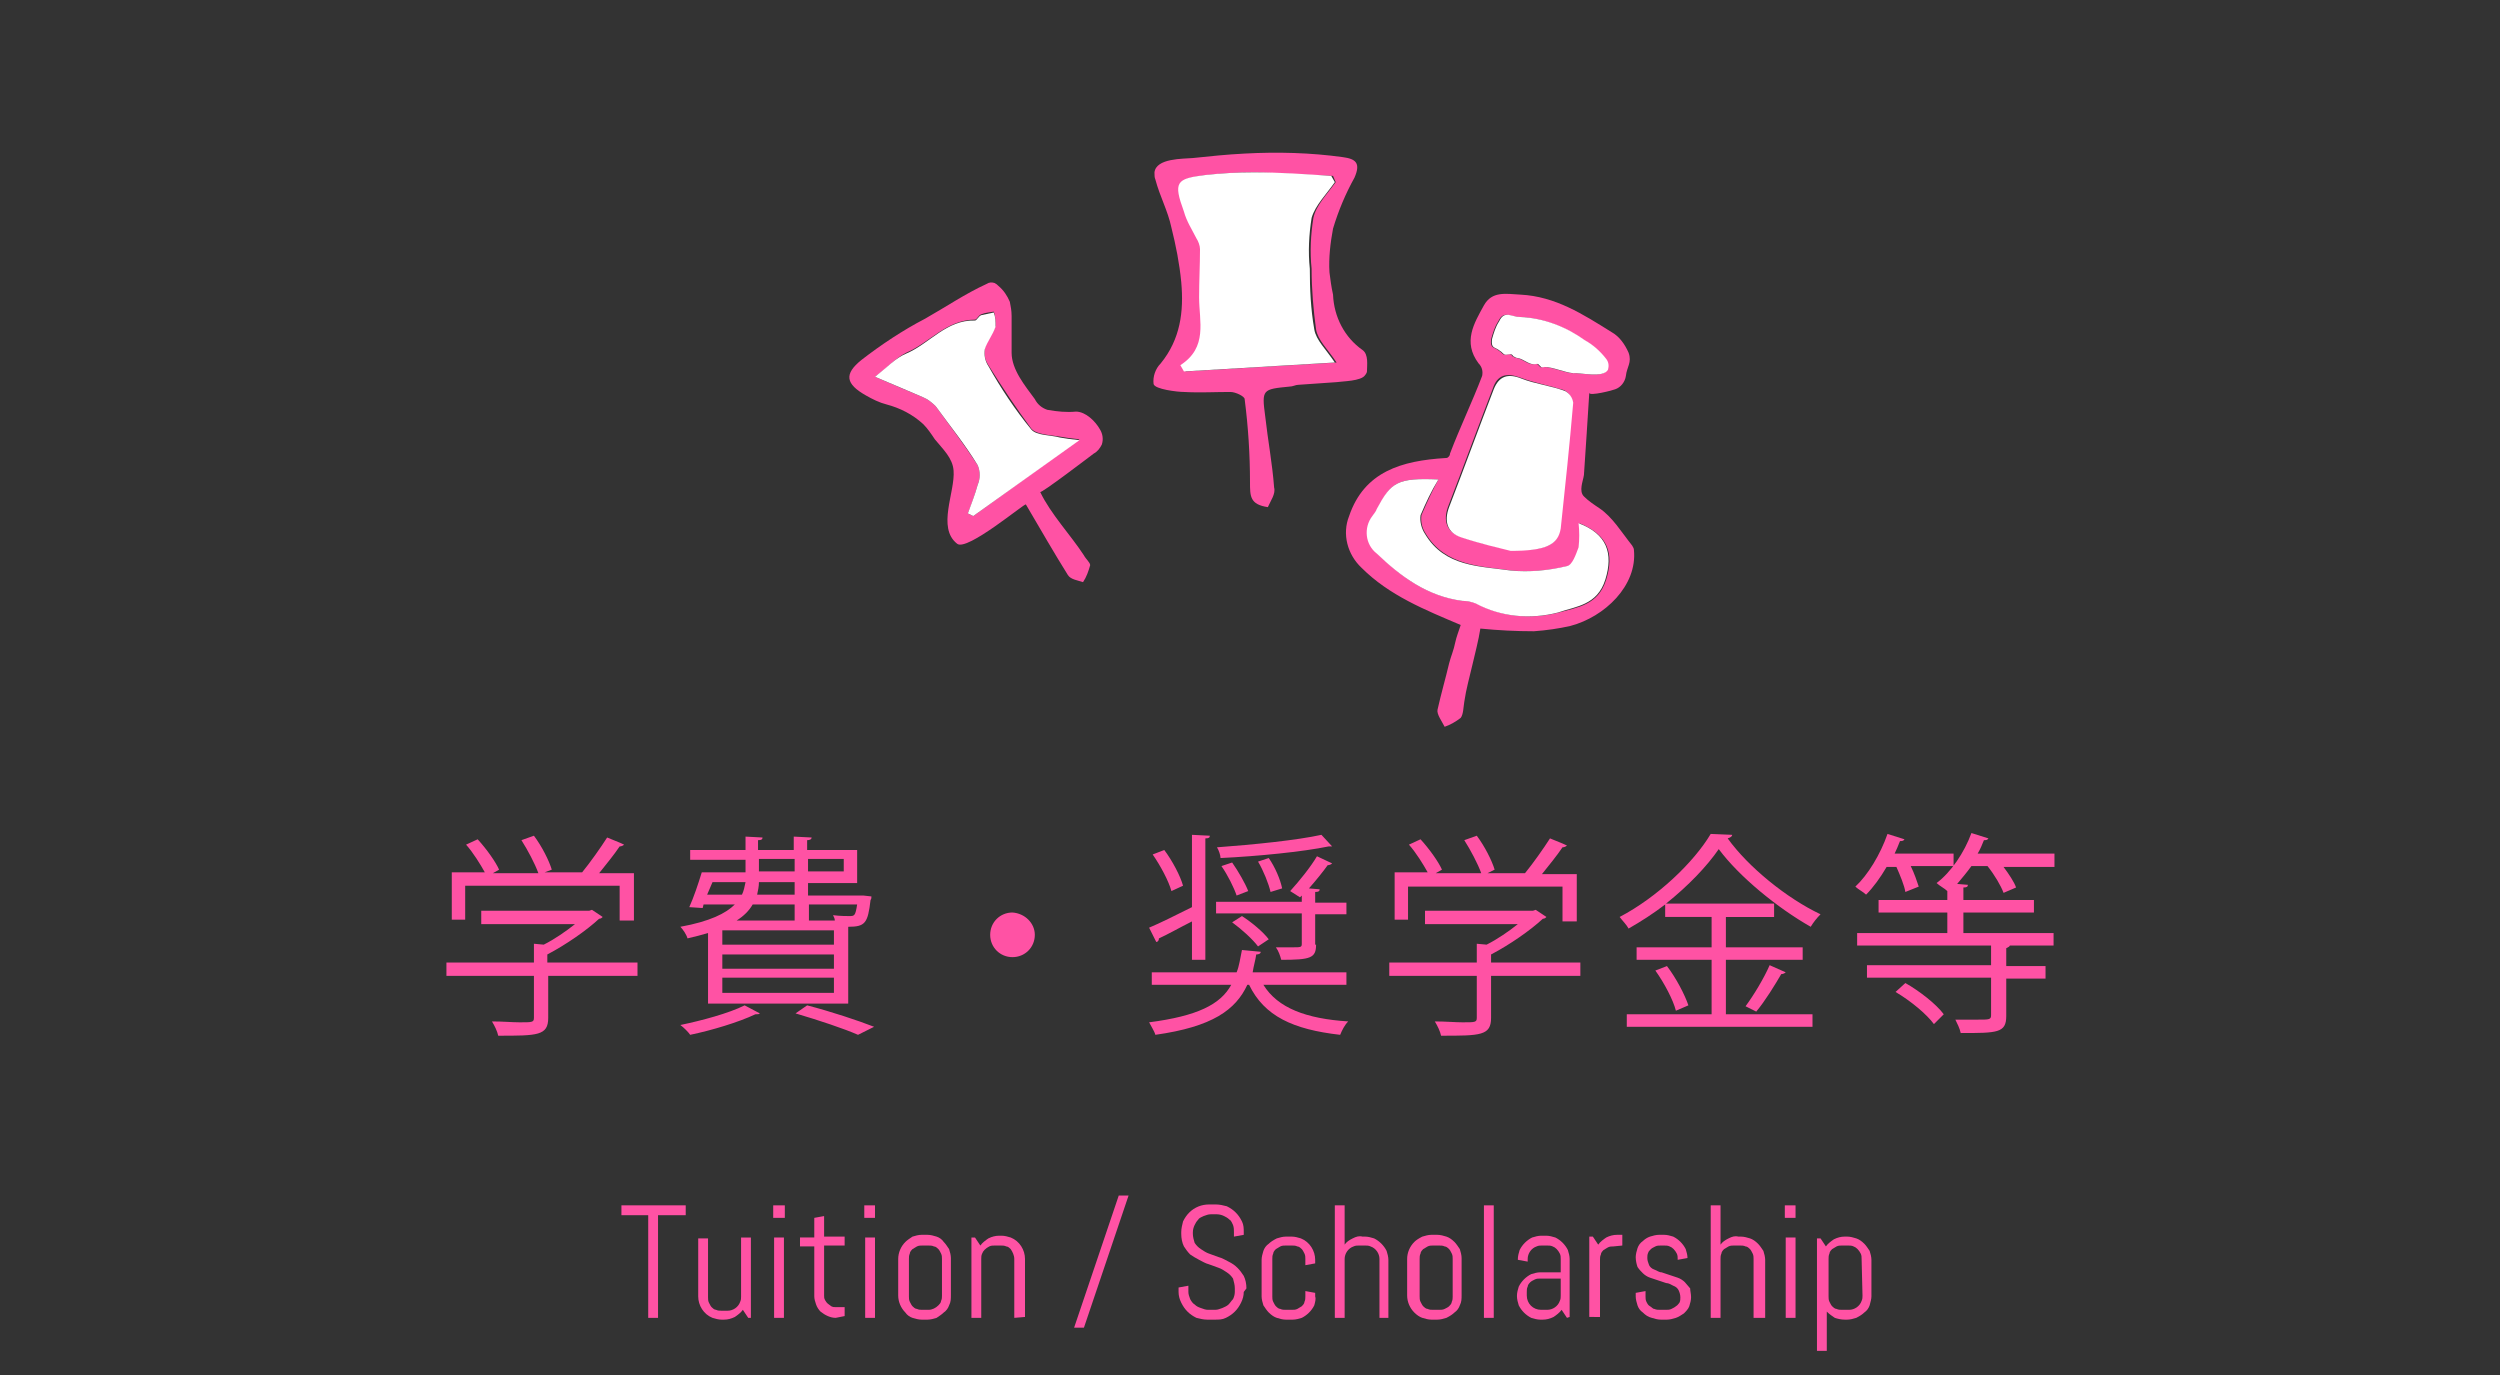 <?xml version="1.0" encoding="UTF-8"?> <!-- Generator: Adobe Illustrator 24.2.3, SVG Export Plug-In . SVG Version: 6.00 Build 0) --> <svg xmlns="http://www.w3.org/2000/svg" xmlns:xlink="http://www.w3.org/1999/xlink" version="1.1" id="レイヤー_1" x="0px" y="0px" viewBox="0 0 280 154" style="enable-background:new 0 0 280 154;" xml:space="preserve"><rect x="0" y="0" width="280" height="154" fill="#333333" stroke="none"/> <style type="text/css"> .st0{fill:#FF52A4;} .st1{fill:#FFFFFF;} .st2{fill:none;} </style> <path class="st0" d="M73.7,136.1v11.5h-1.1v-11.5h-3V135h7.2v1.1L73.7,136.1z"></path> <path class="st0" d="M83.8,147.6l-0.6-0.9c-0.2,0.3-0.6,0.6-0.9,0.8c-0.4,0.2-0.8,0.3-1.2,0.3h-0.3c-0.3,0-0.7-0.1-1-0.2 c-1-0.4-1.6-1.4-1.6-2.4v-6.5h1.1v6.6c0,0.2,0,0.4,0.1,0.6c0.1,0.2,0.2,0.4,0.3,0.5c0.1,0.1,0.3,0.3,0.5,0.3 c0.2,0.1,0.4,0.1,0.6,0.1h0.7c0.6,0,1.2-0.4,1.4-1c0.1-0.2,0.1-0.4,0.1-0.6v-6.6h1.1v9L83.8,147.6z"></path> <path class="st0" d="M86.6,136.4V135h1.3v1.4L86.6,136.4z M86.7,147.6v-9h1.1v9H86.7z"></path> <path class="st0" d="M93.6,147.6c-0.6,0-1.2-0.3-1.7-0.7c-0.2-0.2-0.4-0.5-0.5-0.8c-0.1-0.3-0.2-0.6-0.2-0.9v-5.6h-1.6v-1h1.6v-2.2 l1.1-0.2v2.3h2.3v1h-2.3v5.6c0,0.2,0,0.3,0.1,0.5c0.1,0.2,0.2,0.3,0.3,0.4c0.1,0.1,0.3,0.2,0.4,0.3c0.2,0.1,0.3,0.1,0.5,0.1h1v1 L93.6,147.6z"></path> <path class="st0" d="M96.8,136.4V135h1.2v1.4L96.8,136.4z M96.9,147.6v-9H98v9H96.9z"></path> <path class="st0" d="M106.3,146.2c-0.1,0.3-0.3,0.6-0.6,0.8c-0.2,0.2-0.5,0.4-0.8,0.6c-0.3,0.1-0.7,0.2-1,0.2h-0.7 c-0.3,0-0.7-0.1-1-0.2c-0.3-0.1-0.6-0.3-0.8-0.6c-0.5-0.5-0.8-1.2-0.8-1.9v-4.1c0-0.7,0.3-1.4,0.8-1.9c0.2-0.2,0.5-0.4,0.8-0.6 c0.3-0.1,0.7-0.2,1-0.2h0.7c0.3,0,0.7,0.1,1,0.2c0.3,0.1,0.6,0.3,0.8,0.6c0.2,0.2,0.4,0.5,0.6,0.8c0.1,0.3,0.2,0.7,0.2,1v4.1 C106.5,145.5,106.5,145.8,106.3,146.2z M105.5,141c0-0.2,0-0.4-0.1-0.6c-0.1-0.2-0.2-0.4-0.3-0.5c-0.1-0.1-0.3-0.3-0.5-0.3 c-0.2-0.1-0.4-0.1-0.6-0.1h-0.7c-0.2,0-0.4,0-0.6,0.1c-0.2,0.1-0.3,0.2-0.5,0.3c-0.1,0.1-0.3,0.3-0.3,0.5c-0.1,0.2-0.1,0.4-0.1,0.6 v4.2c0,0.2,0,0.4,0.1,0.6c0.1,0.2,0.2,0.4,0.3,0.5c0.1,0.1,0.3,0.3,0.5,0.3c0.2,0.1,0.4,0.1,0.6,0.1h0.7c0.4,0,0.8-0.2,1.1-0.5 c0.1-0.1,0.3-0.3,0.3-0.5c0.1-0.2,0.1-0.4,0.1-0.6V141z"></path> <path class="st0" d="M113.6,147.6V141c0-0.4-0.2-0.8-0.4-1.1c-0.1-0.1-0.3-0.3-0.5-0.3c-0.2-0.1-0.4-0.1-0.6-0.1h-0.7 c-0.2,0-0.4,0-0.6,0.1c-0.4,0.2-0.7,0.5-0.8,0.8c-0.1,0.2-0.1,0.4-0.1,0.6v6.6h-1.1v-9h0.4l0.6,0.9c0.2-0.3,0.6-0.6,0.9-0.8 c0.4-0.2,0.8-0.3,1.2-0.3h0.3c0.3,0,0.7,0.1,1,0.2c1,0.4,1.6,1.4,1.6,2.4v6.5L113.6,147.6z"></path> <path class="st0" d="M120.3,148.7l5-14.8h1.1l-5,14.8H120.3z"></path> <path class="st0" d="M139.3,144.7c0,0.4-0.1,0.8-0.3,1.2c-0.2,0.4-0.4,0.7-0.7,1c-0.3,0.3-0.6,0.5-1,0.7c-0.4,0.2-0.8,0.2-1.2,0.2 h-0.9c-0.4,0-0.8-0.1-1.2-0.2c-0.4-0.2-0.7-0.4-1-0.7c-0.3-0.3-0.5-0.6-0.7-1c-0.2-0.4-0.3-0.8-0.3-1.2v-0.5l1.1-0.2v0.7 c0,0.3,0.1,0.5,0.2,0.8c0.1,0.2,0.3,0.5,0.5,0.6c0.2,0.2,0.4,0.3,0.7,0.4c0.3,0.1,0.5,0.2,0.8,0.2h0.8c0.3,0,0.5-0.1,0.8-0.2 c0.2-0.1,0.5-0.2,0.7-0.4c0.2-0.2,0.3-0.4,0.5-0.6c0.1-0.2,0.2-0.5,0.2-0.8v-0.4c0-0.4-0.1-0.7-0.2-1.1c-0.2-0.3-0.4-0.5-0.7-0.7 c-0.3-0.2-0.6-0.4-0.9-0.5l-1.1-0.4c-0.4-0.1-0.7-0.3-1.1-0.5c-0.4-0.2-0.7-0.4-1-0.6c-0.3-0.3-0.5-0.6-0.7-0.9 c-0.2-0.4-0.3-0.9-0.3-1.4v-0.2c0-0.4,0.1-0.8,0.2-1.2c0.2-0.4,0.4-0.7,0.7-1c0.6-0.6,1.4-0.9,2.2-0.9h0.8c0.4,0,0.8,0.1,1.2,0.2 c0.4,0.2,0.7,0.4,1,0.7c0.3,0.3,0.5,0.6,0.7,1c0.2,0.4,0.2,0.8,0.2,1.2v0.3l-1.1,0.2v-0.5c0-0.3,0-0.5-0.1-0.8 c-0.1-0.2-0.2-0.5-0.4-0.6c-0.2-0.2-0.4-0.3-0.6-0.4c-0.2-0.1-0.5-0.2-0.8-0.2h-0.7c-0.3,0-0.5,0.1-0.8,0.2 c-0.2,0.1-0.5,0.2-0.6,0.4c-0.2,0.2-0.3,0.4-0.4,0.6c-0.1,0.2-0.2,0.5-0.2,0.8v0.2c0,0.3,0.1,0.7,0.2,1c0.2,0.3,0.4,0.5,0.7,0.7 c0.3,0.2,0.6,0.4,0.9,0.5l1.1,0.4c0.4,0.1,0.7,0.3,1.1,0.5c0.4,0.2,0.7,0.4,1,0.7c0.3,0.3,0.5,0.6,0.7,0.9c0.2,0.4,0.3,0.9,0.3,1.4 L139.3,144.7z"></path> <path class="st0" d="M147.2,146.2c-0.3,0.6-0.8,1.1-1.4,1.4c-0.3,0.1-0.7,0.2-1,0.2H144c-0.3,0-0.7-0.1-1-0.2 c-0.3-0.1-0.6-0.3-0.9-0.6c-0.2-0.2-0.4-0.5-0.6-0.8c-0.1-0.3-0.2-0.7-0.2-1v-4.1c0-0.3,0.1-0.7,0.2-1c0.1-0.3,0.3-0.6,0.6-0.8 c0.2-0.2,0.5-0.4,0.9-0.6c0.3-0.1,0.7-0.2,1-0.2h0.7c0.3,0,0.7,0.1,1,0.2c1,0.4,1.6,1.4,1.6,2.4v0.4l-1.1,0.2V141 c0-0.2,0-0.4-0.1-0.6c-0.1-0.2-0.2-0.4-0.3-0.5c-0.1-0.1-0.3-0.3-0.5-0.3c-0.2-0.1-0.4-0.1-0.6-0.1H144c-0.2,0-0.4,0-0.6,0.1 c-0.2,0.1-0.3,0.2-0.5,0.3c-0.1,0.1-0.3,0.3-0.3,0.5c-0.1,0.2-0.1,0.4-0.1,0.6v4.2c0,0.2,0,0.4,0.1,0.6c0.1,0.2,0.2,0.4,0.3,0.5 c0.1,0.1,0.3,0.3,0.5,0.3c0.2,0.1,0.4,0.1,0.6,0.1h0.7c0.2,0,0.4,0,0.6-0.1c0.2-0.1,0.3-0.2,0.5-0.3c0.1-0.1,0.3-0.3,0.3-0.5 c0.1-0.2,0.1-0.4,0.1-0.6v-0.6l1.1,0.2v0.4C147.4,145.5,147.3,145.8,147.2,146.2z"></path> <path class="st0" d="M154.5,147.6V141c0-0.6-0.4-1.2-1-1.4c-0.2-0.1-0.4-0.1-0.6-0.1h-0.7c-0.2,0-0.4,0-0.6,0.1 c-0.6,0.2-1,0.8-1,1.4v6.6h-1.1V135h1.1v4.4c0.2-0.3,0.5-0.5,0.9-0.7c0.4-0.2,0.7-0.3,1.1-0.2h0.3c0.3,0,0.7,0.1,1,0.2 c0.6,0.3,1.1,0.8,1.4,1.4c0.1,0.3,0.2,0.7,0.2,1v6.5L154.5,147.6z"></path> <path class="st0" d="M163.5,146.2c-0.1,0.3-0.3,0.6-0.6,0.8c-0.2,0.2-0.5,0.4-0.9,0.6c-0.3,0.1-0.7,0.2-1,0.2h-0.7 c-0.3,0-0.7-0.1-1-0.2c-0.3-0.1-0.6-0.3-0.9-0.6c-0.5-0.5-0.8-1.2-0.8-1.9v-4.1c0-0.7,0.3-1.4,0.8-1.9c0.2-0.2,0.5-0.4,0.9-0.6 c0.3-0.1,0.7-0.2,1-0.2h0.7c0.3,0,0.7,0.1,1,0.2c0.3,0.1,0.6,0.3,0.9,0.6c0.2,0.2,0.4,0.5,0.6,0.8c0.1,0.3,0.2,0.7,0.2,1v4.1 C163.7,145.5,163.7,145.8,163.5,146.2z M162.7,141c0-0.2,0-0.4-0.1-0.6c-0.1-0.2-0.2-0.4-0.3-0.5c-0.1-0.1-0.3-0.3-0.5-0.3 c-0.2-0.1-0.4-0.1-0.6-0.1h-0.7c-0.2,0-0.4,0-0.6,0.1c-0.2,0.1-0.3,0.2-0.5,0.3c-0.1,0.1-0.3,0.3-0.3,0.5c-0.1,0.2-0.1,0.4-0.1,0.6 v4.2c0,0.2,0,0.4,0.1,0.6c0.1,0.2,0.2,0.4,0.3,0.5c0.1,0.1,0.3,0.3,0.5,0.3c0.2,0.1,0.4,0.1,0.6,0.1h0.7c0.2,0,0.4,0,0.6-0.1 c0.2-0.1,0.4-0.2,0.5-0.3c0.1-0.1,0.3-0.3,0.3-0.5c0.1-0.2,0.1-0.4,0.1-0.6V141z"></path> <path class="st0" d="M166.2,147.6V135h1.1v12.6L166.2,147.6z"></path> <path class="st0" d="M175.5,147.6l-0.6-0.9c-0.2,0.3-0.6,0.6-0.9,0.8c-0.4,0.2-0.8,0.3-1.2,0.3h-0.3c-0.3,0-0.7-0.1-1-0.2 c-0.6-0.3-1.1-0.8-1.4-1.4c-0.1-0.3-0.2-0.7-0.2-1v-0.1c0-0.3,0.1-0.7,0.2-1c0.3-0.6,0.8-1.1,1.4-1.4c0.3-0.1,0.7-0.2,1-0.2h2.3V141 c0-0.2,0-0.4-0.1-0.6c-0.2-0.4-0.5-0.7-0.8-0.8c-0.2-0.1-0.4-0.1-0.6-0.1h-0.6c-0.2,0-0.4,0-0.6,0.1c-0.6,0.2-1,0.8-1,1.4v0.3 l-1.1-0.2v-0.1c0-0.3,0.1-0.7,0.2-1c0.3-0.6,0.8-1.1,1.4-1.4c0.3-0.1,0.7-0.2,1-0.2h0.6c0.3,0,0.7,0.1,1,0.2 c0.6,0.3,1.1,0.8,1.4,1.4c0.1,0.3,0.2,0.7,0.2,1v6.5L175.5,147.6z M174.8,143.2h-2.3c-0.2,0-0.4,0-0.6,0.1c-0.2,0.1-0.4,0.2-0.5,0.3 c-0.1,0.1-0.3,0.3-0.3,0.5c-0.1,0.2-0.1,0.4-0.1,0.6v0.4c0,0.9,0.7,1.6,1.6,1.6h0.7c0.6,0,1.2-0.4,1.4-1c0.1-0.2,0.1-0.4,0.1-0.6 L174.8,143.2z"></path> <path class="st0" d="M180.7,139.6c-0.2,0-0.4,0-0.6,0.1c-0.2,0.1-0.3,0.2-0.5,0.3c-0.1,0.1-0.3,0.3-0.3,0.5 c-0.1,0.2-0.1,0.4-0.1,0.6v6.4H178v-9h0.4l0.6,0.9c0.2-0.3,0.6-0.6,0.9-0.8c0.4-0.2,0.8-0.3,1.2-0.3h0.6v1.2L180.7,139.6z"></path> <path class="st0" d="M189.4,145.3c0,0.3-0.1,0.7-0.2,1c-0.1,0.3-0.4,0.6-0.6,0.8c-0.3,0.2-0.6,0.4-0.9,0.5c-0.3,0.1-0.7,0.2-1,0.2 H186c-0.3,0-0.7-0.1-1-0.2c-0.4-0.1-0.7-0.3-1-0.6c-0.3-0.2-0.5-0.5-0.6-0.8c-0.1-0.3-0.2-0.7-0.2-1v-0.4l1.1-0.2v0.6 c0,0.2,0,0.4,0.1,0.6c0.1,0.2,0.2,0.4,0.4,0.5c0.2,0.1,0.3,0.3,0.5,0.3c0.2,0.1,0.4,0.1,0.6,0.1h0.7c0.2,0,0.4,0,0.6-0.1 c0.2-0.1,0.4-0.2,0.5-0.3c0.2-0.1,0.3-0.3,0.4-0.4c0.1-0.2,0.1-0.4,0.1-0.6c0-0.3-0.1-0.6-0.2-0.8c-0.1-0.2-0.3-0.4-0.6-0.5 c-0.2-0.1-0.5-0.3-0.8-0.3l-0.9-0.3c-0.3-0.1-0.6-0.2-0.9-0.3c-0.3-0.1-0.6-0.3-0.8-0.5c-0.2-0.2-0.4-0.4-0.6-0.7 c-0.1-0.3-0.2-0.7-0.2-1.1c0-0.3,0.1-0.7,0.2-1c0.1-0.3,0.3-0.6,0.6-0.8c0.2-0.2,0.5-0.4,0.8-0.5c0.3-0.1,0.7-0.2,1-0.2h0.6 c0.3,0,0.7,0.1,1,0.2c0.6,0.3,1.1,0.8,1.4,1.4c0.1,0.3,0.2,0.7,0.2,1l0,0l-1.1,0.2V141c0-0.2,0-0.4-0.1-0.6 c-0.2-0.4-0.5-0.7-0.8-0.8c-0.2-0.1-0.4-0.1-0.6-0.1H186c-0.2,0-0.4,0-0.6,0.1c-0.2,0.1-0.4,0.2-0.5,0.3c-0.1,0.1-0.3,0.3-0.3,0.4 c-0.1,0.2-0.1,0.4-0.1,0.6c0,0.3,0.1,0.5,0.2,0.8c0.1,0.2,0.3,0.4,0.6,0.5c0.3,0.1,0.5,0.3,0.8,0.3l0.9,0.3c0.3,0.1,0.6,0.2,0.9,0.3 c0.3,0.1,0.6,0.3,0.8,0.5c0.2,0.2,0.4,0.5,0.6,0.7C189.3,144.6,189.4,144.9,189.4,145.3z"></path> <path class="st0" d="M196.4,147.6V141c0-0.2,0-0.4-0.1-0.6c-0.1-0.2-0.2-0.4-0.3-0.5c-0.1-0.1-0.3-0.3-0.5-0.3 c-0.2-0.1-0.4-0.1-0.6-0.1h-0.7c-0.2,0-0.4,0-0.6,0.1c-0.2,0.1-0.3,0.2-0.5,0.3c-0.1,0.1-0.3,0.3-0.3,0.5c-0.1,0.2-0.1,0.4-0.1,0.6 v6.6h-1.1V135h1.1v4.4c0.2-0.3,0.5-0.5,0.9-0.7c0.4-0.2,0.7-0.3,1.1-0.2h0.3c0.3,0,0.7,0.1,1,0.2c0.3,0.1,0.6,0.3,0.9,0.6 c0.2,0.2,0.4,0.5,0.6,0.8c0.1,0.3,0.2,0.7,0.2,1v6.5L196.4,147.6z"></path> <path class="st0" d="M199.9,136.4V135h1.2v1.4L199.9,136.4z M200,147.6v-9h1.1v9H200z"></path> <path class="st0" d="M209.4,146.2c-0.1,0.3-0.3,0.6-0.6,0.8c-0.2,0.2-0.5,0.4-0.9,0.6c-0.3,0.1-0.7,0.2-1,0.2h-0.3 c-0.4,0-0.8-0.1-1.1-0.2c-0.3-0.2-0.6-0.4-0.9-0.7v4.4h-1.1v-12.6h0.4l0.6,0.9c0.2-0.3,0.6-0.6,0.9-0.8c0.4-0.2,0.8-0.3,1.2-0.3h0.3 c0.3,0,0.7,0.1,1,0.2c0.3,0.1,0.6,0.3,0.9,0.6c0.2,0.2,0.4,0.5,0.6,0.8c0.1,0.3,0.2,0.7,0.2,1v4.1 C209.6,145.5,209.5,145.8,209.4,146.2z M208.5,141c0-0.2,0-0.4-0.1-0.6c-0.2-0.4-0.5-0.7-0.8-0.8c-0.2-0.1-0.4-0.1-0.6-0.1h-0.7 c-0.2,0-0.4,0-0.6,0.1c-0.2,0.1-0.3,0.2-0.5,0.3c-0.1,0.1-0.3,0.3-0.3,0.5c-0.1,0.2-0.1,0.4-0.1,0.6v4.2c0,0.2,0,0.4,0.1,0.6 c0.1,0.2,0.2,0.4,0.3,0.5c0.1,0.1,0.3,0.3,0.5,0.3c0.2,0.1,0.4,0.1,0.6,0.1h0.8c0.6,0,1.2-0.4,1.4-1c0.1-0.2,0.1-0.4,0.1-0.6 L208.5,141z"></path> <path class="st0" d="M114.9,56.5c-0.1-0.2-6.6,5.3-7.7,4.4c-2.3-1.8-0.2-5.8-0.4-8.2c-0.1-1.4-1.2-2.4-2.1-3.5 c-0.4-0.6-0.8-1.2-1.3-1.7c-1.2-1.1-2.6-1.8-4.1-2.2c-0.8-0.2-1.6-0.6-2.3-1c-2.3-1.3-2.5-2.4-0.5-4c2.2-1.7,4.6-3.3,7.1-4.6 c2.3-1.3,4.5-2.8,6.9-3.9c0.3-0.2,0.6-0.2,0.9-0.1c0.2,0.1,0.3,0.2,0.4,0.3c0.6,0.5,1,1.1,1.3,1.8c0.1,0.5,0.2,1,0.2,1.6 c0,1.4,0,2.7,0,4.1c0,1.9,1.5,3.7,2.6,5.2c0.3,0.6,0.8,1,1.4,1.2c1.1,0.2,2.2,0.3,3.2,0.2c1.1,0,2.2,1.1,2.7,2 c0.3,0.5,0.4,1.1,0.2,1.7c-0.2,0.4-0.5,0.8-0.9,1c-0.4,0.3-5.9,4.5-6,4.3c1.2,2.5,3.4,4.8,4.9,7.1c0.2,0.4,0.7,0.8,0.7,1.1 c-0.2,0.7-0.4,1.3-0.8,1.9c-0.6-0.2-1.4-0.3-1.7-0.8C118.1,62,116.6,59.4,114.9,56.5z M98,42.2c2.1,0.9,3.7,1.6,5.4,2.3 c0.5,0.2,1,0.6,1.4,1c1.6,2.2,3.2,4.3,4.7,6.6c0.3,0.7,0.3,1.5,0,2.2c-0.3,1.1-0.7,2.2-1.1,3.2l0.6,0.3l11.9-8.6 c-1-0.1-1.6-0.2-2.2-0.3c-1.1-0.2-2.6-0.2-3.2-0.9c-1.7-2.3-3.3-4.7-4.8-7.1c-0.4-0.6-0.5-1.2-0.4-1.9c0.2-0.9,0.9-1.6,1.2-2.5 c0-0.5,0-1.1-0.2-1.6c-0.5,0.1-0.9,0.1-1.4,0.3c-0.3,0.1-0.5,0.6-0.7,0.6c-3.2,0-5.1,2.6-7.7,3.7C100.3,40.1,99.4,41.2,98,42.2z"></path> <path class="st1" d="M98,42.2c1.4-1.1,2.3-2.1,3.5-2.6c2.6-1.1,4.5-3.8,7.7-3.7c0.2,0,0.4-0.5,0.7-0.6c0.5-0.1,0.9-0.2,1.4-0.3 c0.2,0.5,0.2,1,0.2,1.6c-0.3,0.9-0.9,1.6-1.2,2.5c-0.1,0.6,0,1.3,0.4,1.9c1.4,2.5,3,4.9,4.8,7.1c0.6,0.7,2.1,0.6,3.2,0.9 c0.6,0.1,1.2,0.2,2.2,0.3L109,57.8l-0.6-0.3c0.4-1.1,0.8-2.1,1.1-3.2c0.3-0.7,0.3-1.5,0-2.2c-1.4-2.3-3.1-4.4-4.7-6.6 c-0.4-0.4-0.9-0.8-1.4-1C101.8,43.8,100.1,43.1,98,42.2z"></path> <path class="st0" d="M142,56.8c-2-0.3-2-1.2-2-2.8c0-3.1-0.2-6.2-0.6-9.3c0-0.3-1-0.8-1.6-0.8c-1.7,0-3.5,0.1-5.2,0 c-0.7,0-3.3-0.3-3.4-0.9c-0.1-0.8,0.2-1.7,0.8-2.3c2.2-2.7,2.6-5.8,2.3-9.1c-0.2-2.1-0.6-4.1-1.1-6.1c-0.4-1.9-1.3-3.5-1.8-5.4 c-0.1-0.2-0.1-0.5-0.1-0.8c0.2-1.6,3.2-1.5,4.3-1.6c1.9-0.2,3.8-0.4,5.8-0.5c3.7-0.2,7.4-0.1,11,0.4c1.5,0.2,2,0.7,1.3,2.3 c-1,1.8-1.8,3.7-2.4,5.7c-0.3,1.6-0.5,3.3-0.4,4.9c0.1,0.8,0.2,1.6,0.4,2.5c0.1,2.5,1.3,4.8,3.3,6.2c0.7,0.5,0.5,1.7,0.5,2.4 c0,0.1-0.1,0.3-0.2,0.4c-0.4,0.7-2.6,0.7-3.2,0.8l-4.3,0.3c-0.3,0-0.6,0.2-1,0.2c-3,0.3-3.1,0.3-2.7,3.3c0.3,2.7,0.8,5.3,1,8 C142.9,55.3,142.3,56.1,142,56.8z M149.6,20.4l-0.3-0.7c-2.9-0.1-5.8-0.3-8.7-0.4c-1.8,0-3.6,0.1-5.4,0.3c-3.4,0.4-3.6,0.8-2.4,4.1 c0.4,1,1,2,1.4,3c0.2,0.4,0.4,0.8,0.4,1.2c0,1.8-0.1,3.6-0.1,5.4c0,2.7,0.9,5.6-2.1,7.6l0.4,0.7l16.9-1c-1-1.5-2.1-2.5-2.3-3.7 c-0.3-2.2-0.5-4.5-0.5-6.8c-0.2-1.9-0.1-3.8,0.2-5.7C147.4,23,148.6,21.8,149.6,20.4L149.6,20.4z"></path> <path class="st1" d="M149.5,20.4c-0.9,1.3-2.2,2.6-2.6,4c-0.3,1.9-0.4,3.8-0.2,5.7c0,2.3,0.1,4.5,0.5,6.8c0.2,1.2,1.3,2.2,2.3,3.7 l-16.9,1l-0.4-0.7c3.1-2,2.1-4.9,2.1-7.6c0-1.8,0.1-3.6,0.1-5.4c0-0.4-0.2-0.9-0.4-1.2c-0.5-1-1.1-1.9-1.4-3 c-1.2-3.3-0.9-3.7,2.4-4.1c1.8-0.2,3.6-0.3,5.4-0.3c2.9,0,5.8,0.2,8.7,0.4L149.5,20.4z"></path> <path class="st0" d="M178,44c-0.2,3.3-0.4,6.2-0.6,9.2c-0.1,0.7-0.6,1.8,0,2.4c0.5,0.5,1.1,0.9,1.7,1.3c1.5,1,2.5,2.7,3.7,4.2 c0.1,0.2,0.2,0.3,0.2,0.5c0.4,4-3.3,7.5-7.1,8.5c-1.3,0.3-2.7,0.5-4.1,0.6c-2,0-4-0.1-6-0.3c-0.2,1.3-0.6,2.8-0.9,4.1 s-0.7,2.7-0.9,4.1c-0.1,0.6-0.1,1.4-0.4,1.8c-0.5,0.4-1.2,0.8-1.8,1c-0.3-0.6-0.9-1.4-0.8-1.9c0.4-1.8,0.9-3.5,1.3-5.2 c0.2-0.8,0.5-1.4,0.7-2.4c0.1-0.5,0.4-1.3,0.6-1.9c-4-1.7-8-3.3-11.1-6.4c-1.6-1.5-2.2-3.8-1.4-5.8c1.7-5,5.9-6.2,10.8-6.5 c0.1,0,0.2,0,0.3-0.1c0.1-0.1,0.2-0.2,0.2-0.4c1.1-2.9,2.5-5.8,3.6-8.7c0.1-0.5,0-1-0.4-1.4c-1.8-2.4-0.5-4.5,0.6-6.5 c0.9-1.6,2.4-1.3,4.1-1.2c3.9,0.2,7,2.2,10.2,4.2c0.9,0.5,1.5,1.4,1.9,2.3c0.4,1.1-0.2,1.6-0.3,2.6c-0.1,0.7-0.6,1.3-1.2,1.5 C180.7,43.7,178,44.4,178,44z M169.2,61.6c4,0.1,5.3-0.6,5.5-2.5c0.5-4.7,1-9.4,1.4-14.1c-0.1-0.5-0.4-1-0.9-1.3 c-1.6-0.5-3.3-0.8-4.9-1.4s-2.6-0.3-3.1,1.2c-1.7,4.4-3.3,8.8-5,13.2c-0.6,1.6-0.2,2.9,1.4,3.4C165.8,60.9,168.1,61.3,169.2,61.6 L169.2,61.6z M161.1,53.7c-4.6-0.2-5.3,0.3-6.8,3.3c-0.2,0.3-0.3,0.5-0.5,0.8c-1,1.3-0.8,3.2,0.5,4.2c2.7,2.7,5.7,4.8,9.6,5.3 c0.5,0,1,0.1,1.5,0.3c2.8,1.5,6.1,1.8,9.2,1c2.1-0.6,4.4-0.8,5.3-3.7s0.2-5-3-6.3c0.1,0.9,0.1,1.8,0,2.7c-0.2,0.8-0.7,2-1.3,2.1 c-2.1,0.5-4.2,0.7-6.3,0.5c-3.5-0.5-7.4-0.5-9.6-4.1c-0.4-0.6-0.6-1.3-0.5-2.1C159.8,56.3,160.4,55,161.1,53.7L161.1,53.7z M180,41.4c0.1-0.4,0.1-0.8-0.2-1.2c-0.7-0.9-1.5-1.6-2.4-2.1c-2.1-1.5-4.6-2.5-7.3-2.6c-0.9,0-1.7-0.8-2.3,0.5 c-0.4,0.6-0.6,1.3-0.8,2c-0.1,1.1,0.3,0.8,0.9,1.3c0.2,0.1,0.3,0.3,0.5,0.4s0.6-0.1,0.8,0s0.1,0.2,0.2,0.2c0.2,0.1,0.3,0.2,0.5,0.2 c0.6,0.1,1.2,0.7,1.8,0.7c0.2,0,0.4-0.1,0.5,0s0.2,0.2,0.3,0.3s0.3,0,0.4,0c0.9,0,2.2,0.6,3.2,0.7C176.9,41.7,179.6,42.4,180,41.4 L180,41.4z"></path> <path class="st1" d="M169.2,61.7c-1.2-0.3-3.4-0.8-5.5-1.5c-1.6-0.5-2-1.8-1.4-3.4c1.7-4.4,3.3-8.8,5-13.2c0.6-1.5,1.6-1.8,3.1-1.2 s3.3,0.8,4.9,1.4c0.5,0.3,0.8,0.7,0.9,1.3c-0.4,4.7-0.9,9.4-1.4,14.1C174.5,61,173.2,61.7,169.2,61.7z"></path> <path class="st1" d="M161.1,53.7c-0.8,1.3-1.4,2.6-2,4c-0.1,0.7,0.1,1.5,0.5,2.1c2.2,3.7,6.1,3.6,9.6,4.1c2.1,0.2,4.2,0,6.3-0.5 c0.6-0.1,1-1.3,1.3-2.1c0.1-0.9,0.1-1.8,0-2.7c3.2,1.2,3.9,3.4,3,6.3s-3.3,3-5.3,3.7c-3.1,0.8-6.4,0.5-9.2-1c-0.5-0.2-1-0.3-1.5-0.3 c-3.9-0.5-6.9-2.7-9.6-5.3c-1.3-1-1.5-2.9-0.5-4.2c0.2-0.3,0.4-0.5,0.5-0.8C155.8,54,156.5,53.5,161.1,53.7z"></path> <path class="st1" d="M180.1,41.4c0.1-0.4,0.1-0.8-0.2-1.2c-0.7-0.9-1.5-1.6-2.4-2.1c-2.1-1.5-4.6-2.5-7.3-2.6 c-0.9,0-1.7-0.8-2.3,0.5c-0.4,0.6-0.6,1.3-0.8,2c-0.1,1.1,0.3,0.8,0.9,1.3c0.2,0.1,0.3,0.3,0.5,0.4s0.6-0.1,0.8,0s0.1,0.2,0.2,0.2 c0.2,0.1,0.3,0.2,0.5,0.2c0.6,0.1,1.2,0.7,1.8,0.7c0.2,0,0.4-0.1,0.5,0s0.2,0.2,0.3,0.3s0.3,0,0.4,0c0.9,0,2.2,0.6,3.2,0.7 C176.9,41.7,179.6,42.4,180.1,41.4z"></path> <rect class="st2" width="280" height="154"></rect> <g> <g> <path class="st0" d="M71.4,107.8v1.5h-10v4.7c0,2-1.2,2-5.6,2c-0.1-0.5-0.4-1.1-0.7-1.6c1.2,0,2.3,0.1,3.1,0.1 c1.4,0,1.6,0,1.6-0.5v-4.7h-9.8v-1.5h9.8v-2.1l1.1,0.1c1.2-0.6,2.5-1.5,3.5-2.3H53.9V102h12.1l0.3-0.1l1.2,0.8 c-0.1,0.1-0.2,0.2-0.4,0.2c-1.4,1.3-3.7,2.9-5.8,4v0.9H71.4z M52.1,99.1v3.9h-1.5v-5.3h3.7c-0.5-0.9-1.3-2.2-2.1-3.1l1.3-0.6 c1,1.1,2,2.5,2.4,3.4l-0.7,0.4h5.1c-0.4-1.1-1.2-2.6-1.9-3.7l1.4-0.5c0.9,1.2,1.7,2.8,2,3.8L61,97.7h4.2c0.9-1.1,2.1-2.8,2.8-3.9 c1.5,0.6,1.7,0.7,1.9,0.8c-0.1,0.1-0.3,0.2-0.5,0.2c-0.6,0.9-1.5,2-2.3,3h3.9v5.3h-1.6v-3.9H52.1z"></path> <path class="st0" d="M85.1,113.5c-0.1,0.1-0.2,0.1-0.5,0.1c-1.9,0.9-4.9,1.8-7.3,2.3c-0.2-0.3-0.7-0.8-1.1-1.1 c2.4-0.5,5.4-1.3,7.2-2.2L85.1,113.5z M79.3,112.3v-7.8c-0.7,0.2-1.4,0.4-2.3,0.6c-0.1-0.4-0.5-1-0.8-1.3c3.3-0.6,5.1-1.5,6.1-2.5 h-3.5l-0.1,0.4l-1.5-0.1c0.5-1.1,1-2.6,1.4-3.9h4.9v-1.4h-6.2v-1.1h6.2v-1.5l1.9,0.1c0,0.2-0.1,0.3-0.5,0.3v1.1h4v-1.5l2,0.1 c0,0.2-0.2,0.3-0.5,0.3v1.1H96v3.7h-5.5v1.4h5.9l0.3,0l0.9,0.1c0,0.1,0,0.3-0.1,0.4c-0.3,2.6-0.6,3-2.5,3v8.6H79.3z M79.2,100.2 h3.9c0.2-0.4,0.3-0.9,0.4-1.4h-3.7L79.2,100.2z M93.4,105.8v-1.6H80.9v1.6H93.4z M93.4,108.5v-1.6H80.9v1.6H93.4z M93.4,111.2 v-1.7H80.9v1.7H93.4z M89,101.3h-4.7c-0.4,0.7-1,1.3-1.8,1.8h11c0-0.2-0.1-0.4-0.2-0.6c0.8,0.1,1.5,0.1,1.8,0.1 c0.6,0,0.7,0,0.9-1.3h-5.4v1.8H89V101.3z M89,100.2v-1.4h-4c0,0.5-0.1,0.9-0.2,1.4H89z M85,96.2v1.4h4v-1.4H85z M96.1,115.9 c-1.6-0.7-4.3-1.6-7-2.4l1.3-0.9c2.7,0.7,5.7,1.7,7.5,2.4L96.1,115.9z M94.5,96.2h-4v1.4h4V96.2z"></path> <path class="st0" d="M115.9,104.7c0,1.4-1.1,2.5-2.5,2.5s-2.5-1.1-2.5-2.5s1.1-2.5,2.5-2.5C114.8,102.3,115.9,103.4,115.9,104.7z"></path> <path class="st0" d="M150.7,110.3h-9.2c1.6,2.6,4.8,3.8,9.5,4.1c-0.4,0.4-0.7,1-0.9,1.5c-5.3-0.6-8.5-2.1-10.2-5.6h-0.2 c-1.3,2.8-3.9,4.7-10.3,5.6c-0.1-0.4-0.5-1-0.7-1.4c5.4-0.7,8-2,9.2-4.2h-8.9v-1.4h9.5c0.3-0.7,0.4-1.6,0.6-2.5l2.1,0.2 c0,0.2-0.2,0.3-0.5,0.3c-0.1,0.7-0.3,1.3-0.4,2h10.5V110.3z M133.5,107.6v-4.4c-1.4,0.7-2.8,1.5-3.7,1.9c0,0.2-0.1,0.4-0.3,0.4 l-0.8-1.6c1.2-0.5,3-1.4,4.8-2.3v-8.1l2,0.1c0,0.2-0.1,0.3-0.5,0.3v13.6H133.5z M130.4,95.2c0.9,1.2,1.8,2.9,2.1,4l-1.3,0.6 c-0.3-1.1-1.2-2.8-2.1-4.1L130.4,95.2z M147.4,105.8c0,1.5-0.6,1.7-3.9,1.7c-0.1-0.4-0.3-1-0.6-1.4c0.7,0,1.4,0,1.8,0 c1,0,1.1,0,1.1-0.4v-3.4h-9.6v-1.3h9.6v-0.7l-0.2,0.2c0,0-1.1-0.7-1.1-0.7c1-1.1,2.3-2.7,3-3.9l1.7,0.8c-0.1,0.1-0.3,0.2-0.5,0.2 c-0.5,0.7-1.3,1.7-2.1,2.6l1.2,0.1c0,0.2-0.1,0.3-0.5,0.3v1.2h3.5v1.3h-3.5V105.8z M149.2,94.8c0,0-0.1,0-0.2,0s-0.1,0-0.2,0 c-2.9,0.6-7.9,1.1-12.1,1.3c0-0.3-0.2-0.9-0.4-1.2c4.1-0.3,9-0.8,11.7-1.4L149.2,94.8z M138,96.6c0.7,1,1.5,2.4,1.8,3.2l-1.3,0.5 c-0.3-0.9-1-2.3-1.7-3.3L138,96.6z M140.9,106c-0.6-0.8-1.8-1.9-2.9-2.7l1.1-0.7c1.1,0.7,2.4,1.8,3,2.6L140.9,106z M142.1,96.1 c0.7,1,1.3,2.4,1.5,3.4l-1.3,0.4c-0.2-0.9-0.8-2.4-1.4-3.4L142.1,96.1z"></path> <path class="st0" d="M177,107.8v1.5h-10v4.7c0,2-1.2,2-5.6,2c-0.1-0.5-0.4-1.1-0.7-1.6c1.2,0,2.3,0.1,3.1,0.1c1.4,0,1.6,0,1.6-0.5 v-4.7h-9.8v-1.5h9.8v-2.1l1.1,0.1c1.2-0.6,2.5-1.5,3.5-2.3h-10.4V102h12.1l0.3-0.1l1.2,0.8c-0.1,0.1-0.2,0.2-0.4,0.2 c-1.4,1.3-3.7,2.9-5.8,4v0.9H177z M157.7,99.1v3.9h-1.5v-5.3h3.7c-0.5-0.9-1.3-2.2-2.1-3.1l1.3-0.6c1,1.1,2,2.5,2.4,3.4l-0.7,0.4 h5.1c-0.4-1.1-1.2-2.6-1.9-3.7l1.4-0.5c0.9,1.2,1.7,2.8,2,3.8l-0.8,0.4h4.2c0.9-1.1,2.1-2.8,2.8-3.9c1.5,0.6,1.7,0.7,1.9,0.8 c-0.1,0.1-0.3,0.2-0.5,0.2c-0.6,0.9-1.5,2-2.3,3h3.9v5.3H175v-3.9H157.7z"></path> <path class="st0" d="M193.3,107.5v6.1h9.7v1.4h-20.8v-1.4h9.5v-6.1h-8.4v-1.4h8.4v-3.4h-5.2v-1.4c-1.3,1-2.7,1.9-4.1,2.7 c-0.2-0.4-0.7-0.9-1-1.3c4.2-2.2,8.3-6.1,10.2-9.3l2.4,0.1c0,0.2-0.2,0.3-0.5,0.4c2.3,3.2,6.6,6.7,10.4,8.5 c-0.4,0.4-0.8,0.9-1.1,1.4c-3.7-2.1-8-5.6-10.3-8.7c-1.3,1.9-3.4,4.1-5.9,6.1h12.1v1.5h-5.4v3.4h8.6v1.4H193.3z M187.7,113.2 c-0.3-1.2-1.3-3.1-2.3-4.5l1.3-0.5c1,1.3,2,3.2,2.4,4.4L187.7,113.2z M200,108.9c-0.1,0.1-0.3,0.2-0.5,0.2c-0.7,1.2-1.8,3-2.8,4.2 l-1.2-0.6c0.9-1.2,2.1-3.2,2.7-4.6L200,108.9z"></path> <path class="st0" d="M213.4,99.9c-0.1-0.7-0.6-1.9-1-2.8h-1.1c-0.7,1.2-1.5,2.3-2.3,3.1c-0.3-0.3-0.9-0.6-1.2-0.9 c1.4-1.3,2.8-3.6,3.6-5.9l1.9,0.6c-0.1,0.2-0.3,0.2-0.5,0.2c-0.2,0.5-0.4,1-0.6,1.4h6.6v1.4H214c0.4,0.8,0.7,1.7,0.9,2.3 L213.4,99.9z M230.1,95.7v1.4h-5.7c0.6,0.8,1.2,1.7,1.4,2.3l-1.4,0.6c-0.3-0.8-1-2-1.8-3h-1.8c-0.5,0.7-1.1,1.4-1.6,2l1.2,0.1 c0,0.2-0.1,0.3-0.5,0.3v1.4h7.9v1.4h-7.9v2.3H230v1.4h-4.9c0,0.1-0.2,0.2-0.4,0.3v2h4.4v1.4h-4.4v4.2c0,1.9-1,1.9-5.1,1.9 c-0.1-0.5-0.4-1.1-0.6-1.5c1,0,1.9,0,2.5,0c1.3,0,1.5,0,1.5-0.5v-4.2h-13.9v-1.4H223v-2.2h-15v-1.4h10.1v-2.3h-7.7v-1.4h7.7v-1 c-0.3-0.3-0.9-0.6-1.2-0.9c1.6-1.2,3.1-3.4,3.9-5.6l1.9,0.6c-0.1,0.2-0.3,0.2-0.5,0.2c-0.2,0.5-0.4,1-0.7,1.5H230.1z M216.6,114.7 c-0.8-1.1-2.6-2.6-4.3-3.6l1.1-1c1.6,0.9,3.5,2.4,4.3,3.5L216.6,114.7z"></path> </g> </g> </svg> 